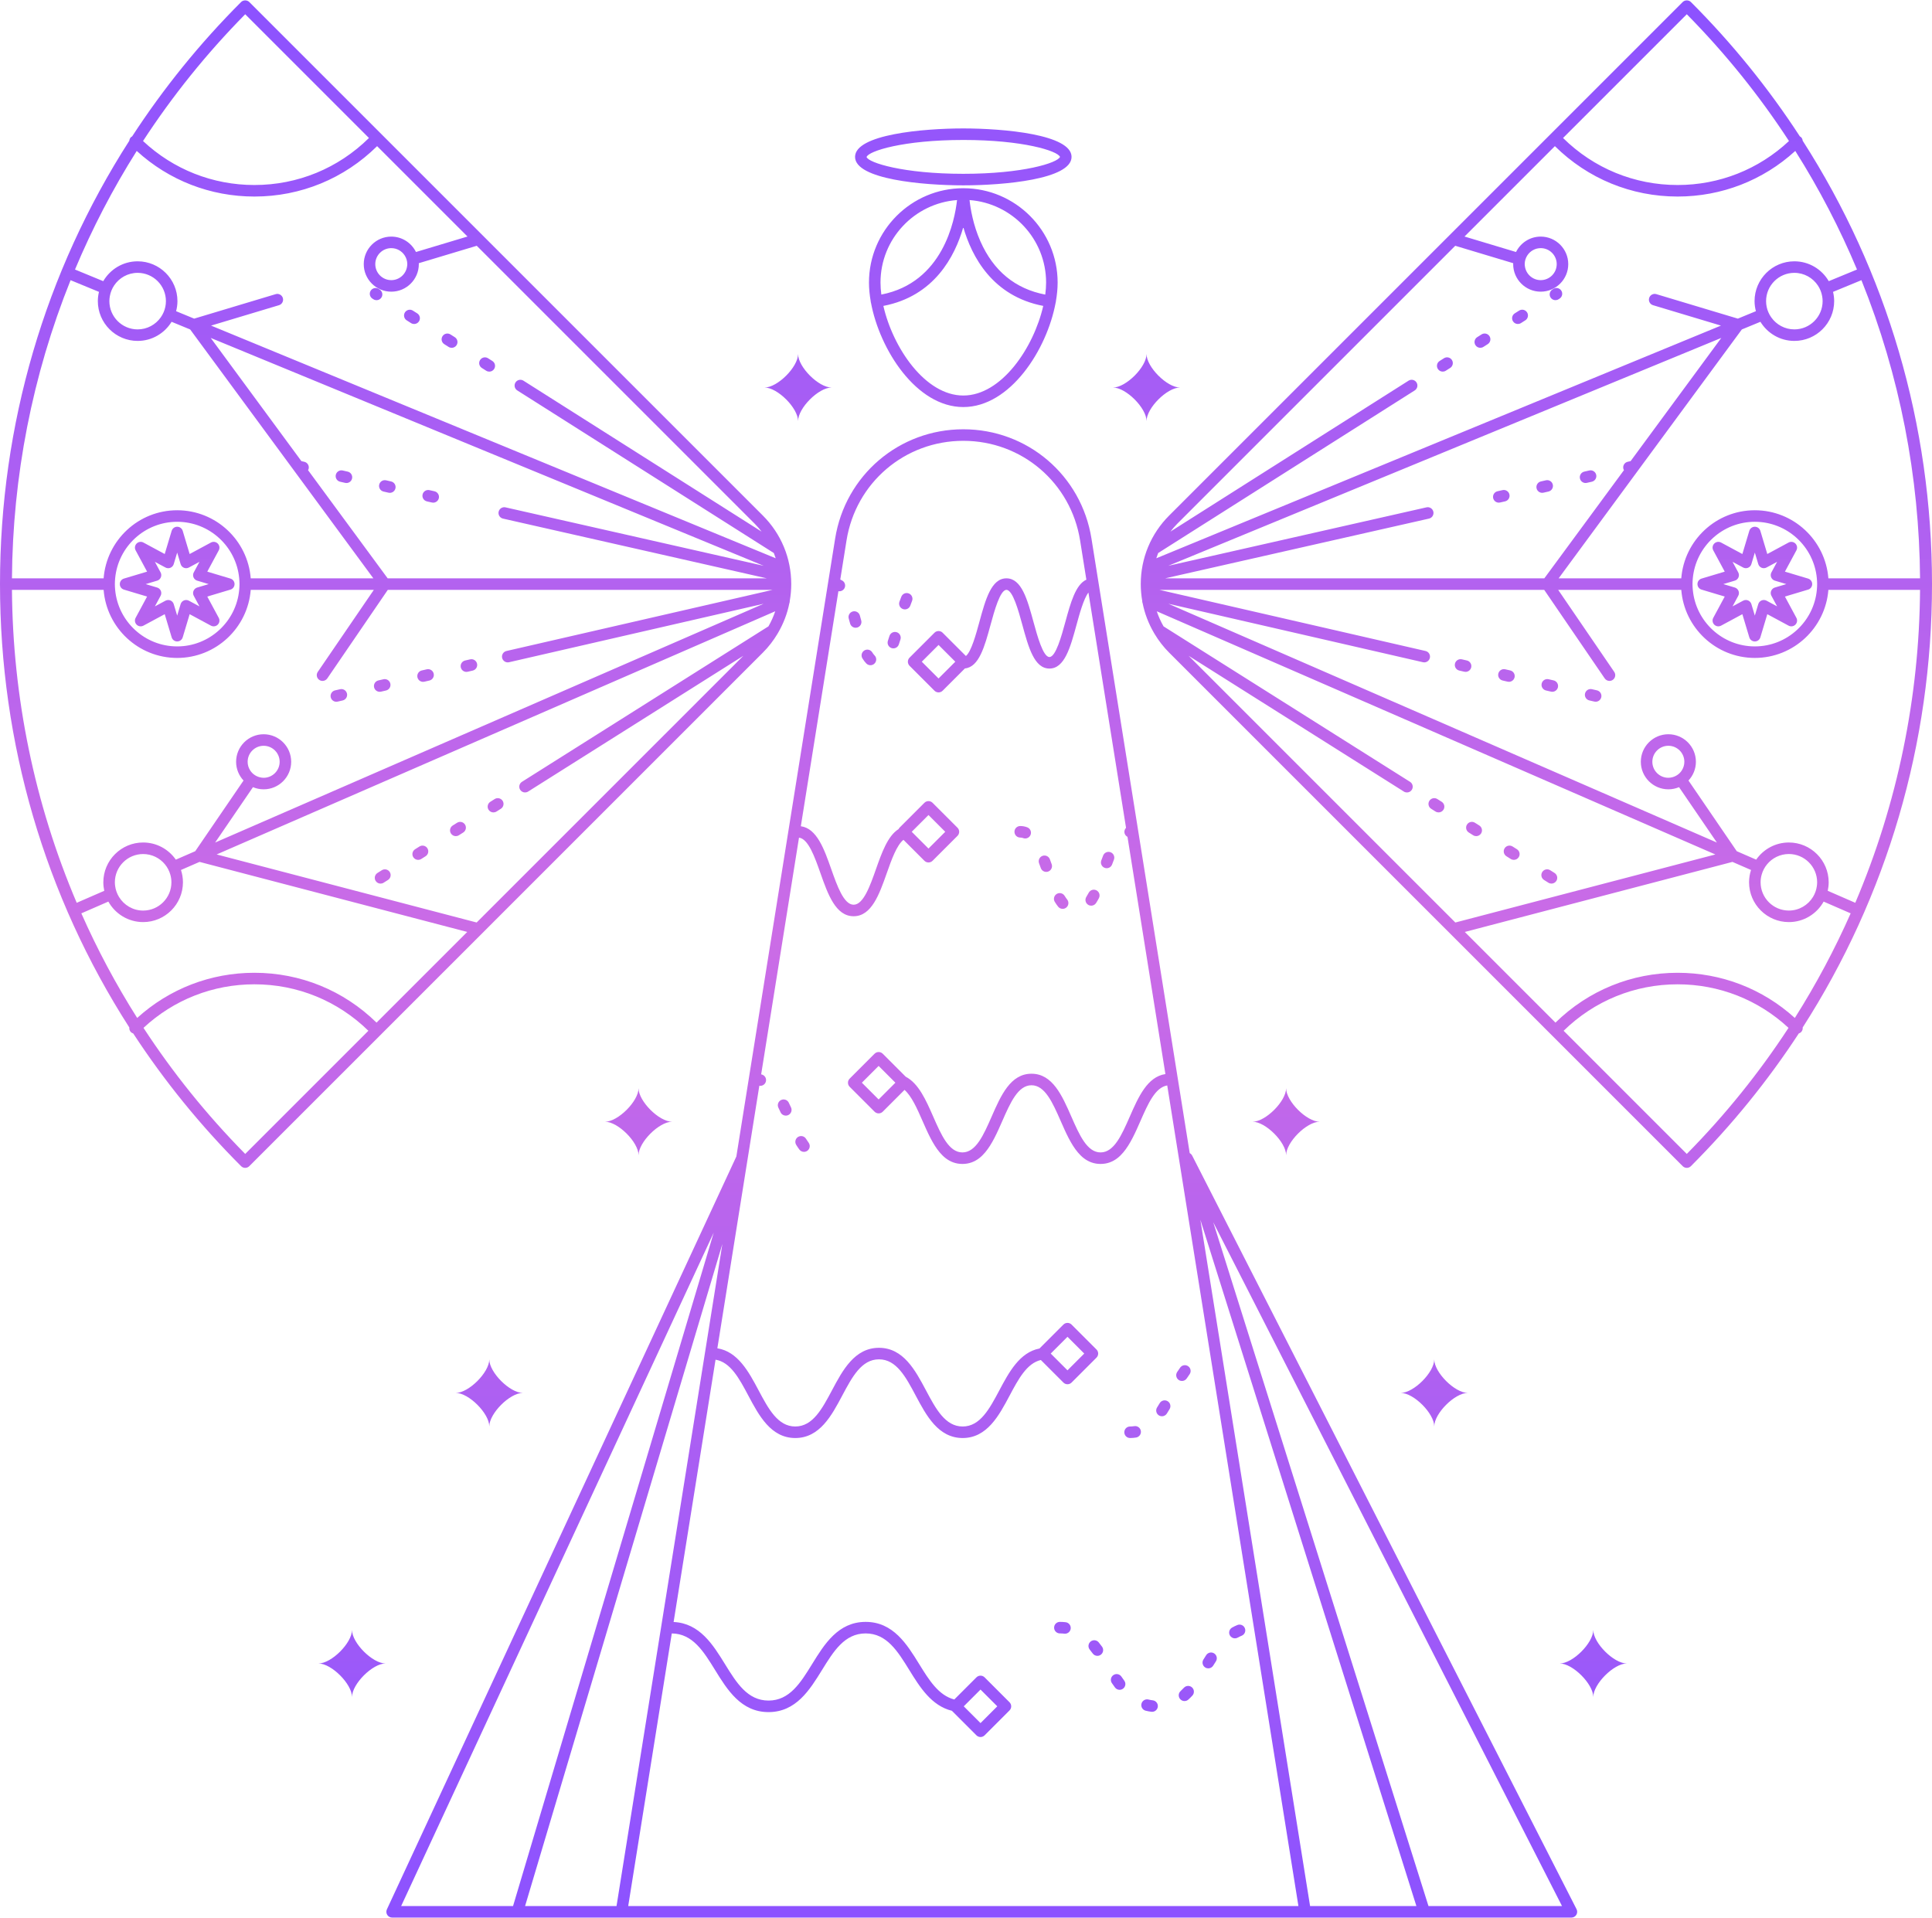 <?xml version="1.0" encoding="UTF-8" standalone="no"?><svg xmlns="http://www.w3.org/2000/svg" xmlns:xlink="http://www.w3.org/1999/xlink" fill="#000000" height="498.9" preserveAspectRatio="xMidYMid meet" version="1" viewBox="0.0 -0.1 502.6 498.9" width="502.6" zoomAndPan="magnify"><defs><linearGradient gradientUnits="userSpaceOnUse" id="a" x1="251.3" x2="251.3" xlink:actuate="onLoad" xlink:show="other" xlink:type="simple" y1="498.771" y2="0"><stop offset="0" stop-color="#8c52ff"/><stop offset="0.511" stop-color="#cb6ce6"/><stop offset="1" stop-color="#8c52ff"/></linearGradient></defs><path d="M310.134,300.525c-.004-.007-.01-.012-.013-.019-.058-.109-.128-.208-.208-.298-.021-.023-.045-.043-.067-.064-.065-.065-.136-.122-.212-.174-.031-.021-.062-.043-.095-.061-.015-.009-.028-.02-.043-.028l-25.555-159.864c-2.634-16.477-16.656-28.436-33.342-28.436s-30.709,11.959-33.342,28.436l-25.696,160.746-90.913,195.877c-.215,.465-.179,1.007,.097,1.438,.275,.432,.752,.693,1.264,.693H408.797c.522,0,1.006-.271,1.279-.717,.272-.445,.294-1,.057-1.465l-100-196.064Zm30.675,195.246l-28.541-178.542,56.198,178.542h-27.657Zm-204.211,0l51.321-172.235-27.532,172.235h-23.788Zm49.072-175.192l-52.202,175.192h-29.11l81.312-175.192Zm11.869-38.219c.084,.014,.167,.03,.25,.03,.675,0,1.289-.459,1.456-1.144,.197-.805-.296-1.617-1.101-1.813-.044-.011-.089-.014-.133-.024l9.845-61.585c2.419,.3,4.091,5.017,5.569,9.207,1.95,5.524,3.966,11.236,8.639,11.236,4.673,0,6.688-5.713,8.637-11.236,1.211-3.434,2.553-7.222,4.328-8.645l5.453,5.453c.281,.281,.663,.439,1.061,.439s.779-.158,1.061-.439l6.482-6.482c.586-.586,.586-1.535,0-2.121l-6.482-6.482c-.281-.281-.663-.439-1.061-.439s-.779,.158-1.061,.439l-6.482,6.482c-.105,.105-.17,.232-.237,.357-2.813,1.75-4.375,6.146-5.89,10.44-1.527,4.329-3.258,9.235-5.808,9.235-2.551,0-4.282-4.906-5.81-9.234-1.846-5.232-3.756-10.625-7.923-11.182l9.776-61.154c.082,.014,.164,.034,.247,.034,.496,0,.982-.246,1.268-.695,.444-.699,.237-1.627-.462-2.071-.185-.117-.375-.213-.569-.296l1.627-10.179c2.4-15.012,15.176-25.908,30.38-25.908s27.98,10.896,30.38,25.908l1.633,10.216c-2.803,1.28-4.104,6.012-5.464,10.991-.994,3.637-2.495,9.132-4.146,9.132-1.65,0-3.151-5.495-4.145-9.131-1.593-5.832-3.098-11.341-7.039-11.341-3.939,0-5.443,5.509-7.036,11.341-.863,3.164-2.111,7.73-3.506,8.865l-6.056-6.055c-.586-.586-1.535-.586-2.121,0l-6.482,6.481c-.281,.281-.439,.663-.439,1.061s.158,.779,.439,1.061l6.482,6.482c.293,.293,.677,.439,1.061,.439s.768-.146,1.061-.439l5.797-5.797c3.657-.346,5.12-5.668,6.66-11.307,.992-3.636,2.492-9.131,4.141-9.131,1.651,0,3.152,5.495,4.146,9.132,1.593,5.831,3.098,11.34,7.039,11.34,3.941,0,5.446-5.509,7.039-11.341,.78-2.855,1.874-6.844,3.106-8.432l9.785,61.21c-.293,.301-.464,.718-.426,1.17,.044,.527,.367,.949,.802,1.181l9.864,61.706c-4.715,.709-7.023,5.954-9.258,11.046-2.108,4.803-4.099,9.339-7.611,9.339-3.512,0-5.503-4.536-7.611-9.339-2.402-5.473-4.886-11.133-10.358-11.133-5.472,0-7.955,5.66-10.357,11.133-2.107,4.803-4.098,9.339-7.61,9.339s-5.502-4.536-7.609-9.339c-1.869-4.259-3.795-8.619-7.133-10.349l-5.989-5.99c-.281-.281-.663-.439-1.061-.439s-.779,.158-1.061,.439l-6.482,6.482c-.586,.586-.586,1.535,0,2.121l6.482,6.482c.281,.281,.663,.439,1.061,.439s.779-.158,1.061-.439l5.672-5.672c1.866,1.665,3.257,4.835,4.703,8.131,1.303,2.97,2.635,5.987,4.451,8.133,.478,.564,.986,1.074,1.539,1.5,1.22,.938,2.645,1.5,4.367,1.5,1.722,0,3.147-.562,4.367-1.5,.554-.426,1.062-.935,1.539-1.5,1.816-2.146,3.147-5.163,4.451-8.133,2.107-4.803,4.098-9.339,7.61-9.339,3.513,0,5.503,4.536,7.611,9.339,1.303,2.97,2.635,5.987,4.451,8.133,.478,.564,.986,1.074,1.539,1.5,1.221,.938,2.646,1.5,4.367,1.5s3.147-.562,4.367-1.5c.554-.426,1.062-.935,1.54-1.5,1.816-2.146,3.148-5.163,4.451-8.133,1.979-4.509,3.855-8.782,6.984-9.288l2.785,17.421,.24,1.5,.24,1.5,30.862,193.064H163.424l11.337-70.924c5.417,.053,8.258,4.649,11.263,9.519,3.166,5.131,6.755,10.947,13.907,10.947,7.153,0,10.742-5.816,13.908-10.947,3.022-4.897,5.876-9.523,11.355-9.523s8.333,4.626,11.355,9.523c2.718,4.405,5.755,9.304,11.084,10.605l6.384,6.385c.281,.281,.663,.439,1.061,.439s.779-.158,1.061-.439l6.482-6.482c.281-.281,.439-.663,.439-1.061s-.158-.779-.439-1.061l-6.482-6.481c-.586-.586-1.535-.586-2.121,0l-5.76,5.76c-4.097-1.06-6.567-5.046-9.156-9.24-3.166-5.132-6.755-10.948-13.908-10.948s-10.742,5.816-13.908,10.947c-3.022,4.897-5.876,9.523-11.355,9.523s-8.333-4.626-11.354-9.522c-3.08-4.992-6.569-10.615-13.34-10.919l10.909-68.241c3.893,.639,6.155,4.874,8.534,9.348,2.75,5.171,5.866,11.031,12.21,11.031,6.344,0,9.46-5.86,12.209-11.031,2.582-4.854,5.02-9.44,9.562-9.44s6.98,4.585,9.562,9.44c2.75,5.171,5.866,11.031,12.21,11.031s9.461-5.86,12.21-11.032c2.295-4.316,4.481-8.41,8.128-9.268l5.871,5.871c.281,.281,.663,.439,1.061,.439s.779-.158,1.061-.439l6.482-6.482c.586-.586,.586-1.535,0-2.121l-6.482-6.482c-.281-.281-.663-.439-1.061-.439s-.779,.158-1.061,.439l-6.224,6.224c-5.164,.989-7.947,6.192-10.424,10.85-2.582,4.854-5.02,9.44-9.562,9.44-4.542,0-6.98-4.585-9.562-9.44-2.75-5.171-5.866-11.031-12.21-11.031s-9.46,5.861-12.21,11.032c-2.582,4.854-5.02,9.439-9.561,9.439s-6.98-4.585-9.562-9.44c-2.522-4.744-5.361-10.054-10.709-10.901l7.667-47.962,.24-1.5,.24-1.5,2.773-17.346Zm40.308-66.731l3.695-3.695,4.361,4.361-4.361,4.361-3.695-3.695-.666-.666,.666-.666Zm10.672-43.581l-4.361,4.361-4.361-4.361,4.361-4.36,4.361,4.36Zm-16.236,110.175l-3.71,3.71-4.361-4.361,4.361-4.361,2.629,2.629,1.732,1.732-.651,.651Zm18.434,161.59l.918-.918,3.443-3.443,4.361,4.36-4.361,4.361-3.443-3.443-.918-.918Zm22.625-91.774l.325-.325,4.036-4.036,4.361,4.361-4.361,4.361-4.036-4.036-.325-.325Zm98.269,143.732l-55.992-177.889,90.73,177.889h-34.738ZM198.9,100.718c3.373,0,8.715-5.341,8.715-8.715,0,3.374,5.341,8.715,8.715,8.715-3.374,0-8.715,5.341-8.715,8.715,0-3.374-5.342-8.715-8.715-8.715Zm-32.785,182.291c0,3.373,5.341,8.715,8.715,8.715-3.374,0-8.715,5.341-8.715,8.715,0-3.374-5.341-8.715-8.715-8.715,3.374,0,8.715-5.341,8.715-8.715Zm-38.829,70.551c0,3.374,5.341,8.715,8.715,8.715-3.374,0-8.715,5.341-8.715,8.715,0-3.374-5.341-8.715-8.715-8.715,3.374,0,8.715-5.341,8.715-8.715Zm245.826,17.43c0-3.374-5.342-8.715-8.715-8.715,3.374,0,8.715-5.341,8.715-8.715,0,3.374,5.341,8.715,8.715,8.715-3.374,0-8.715,5.341-8.715,8.715Zm50.085,61.675c-3.374,0-8.715,5.341-8.715,8.715,0-3.374-5.341-8.715-8.715-8.715,3.374,0,8.715-5.341,8.715-8.715,0,3.374,5.341,8.715,8.715,8.715Zm-322.91,0c-3.374,0-8.715,5.341-8.715,8.715,0-3.374-5.341-8.715-8.715-8.715,3.374,0,8.715-5.341,8.715-8.715,0,3.374,5.342,8.715,8.715,8.715Zm234.291-132.226c0-3.374-5.341-8.715-8.715-8.715,3.374,0,8.715-5.341,8.715-8.715,0,3.373,5.341,8.715,8.715,8.715-3.374,0-8.715,5.341-8.715,8.715Zm-45.029-199.721c3.374,0,8.715-5.341,8.715-8.715,0,3.374,5.341,8.715,8.715,8.715-3.374,0-8.715,5.341-8.715,8.715,0-3.374-5.341-8.715-8.715-8.715Zm-38.949-52.598c10.459,0,28.161-1.56,28.161-7.403,0-5.845-17.701-7.404-28.161-7.404s-28.161,1.56-28.161,7.404c0,5.844,17.701,7.403,28.161,7.403Zm0-11.808c15.511,0,24.556,2.848,25.153,4.404-.598,1.557-9.643,4.403-25.153,4.403-15.623,0-24.687-2.889-25.165-4.369,.477-1.549,9.54-4.438,25.165-4.438Zm-15.199,122.127c-.164,0-.331-.026-.494-.084-.782-.272-1.195-1.128-.922-1.91,.161-.463,.328-.908,.5-1.329,.315-.767,1.192-1.131,1.957-.818,.767,.314,1.133,1.19,.818,1.957-.153,.374-.3,.769-.444,1.179-.216,.619-.796,1.006-1.416,1.006Zm-7.887,11.971c.581,.591,.572,1.541-.02,2.121-.292,.287-.671,.43-1.051,.43-.389,0-.777-.15-1.07-.449-.358-.365-.69-.798-1.014-1.323-.435-.705-.215-1.629,.49-2.064,.705-.433,1.63-.215,2.064,.49,.202,.328,.404,.596,.601,.796Zm6.739-4.165c-.139,.452-.282,.894-.429,1.32-.213,.622-.795,1.013-1.418,1.013-.162,0-.326-.026-.487-.081-.784-.27-1.201-1.123-.931-1.906,.136-.397,.269-.808,.398-1.229,.243-.791,1.082-1.234,1.875-.992,.792,.243,1.236,1.083,.993,1.875Zm-10.209-4.924c.218,.799-.254,1.623-1.054,1.841-.132,.036-.264,.053-.395,.053-.66,0-1.265-.438-1.446-1.106l-.353-1.281c-.223-.798,.243-1.626,1.041-1.849,.795-.223,1.626,.243,1.848,1.04l.359,1.303Zm46.265,63.175c-.29-.776,.104-1.641,.88-1.931,.777-.288,1.64,.104,1.931,.88,.157,.42,.312,.848,.466,1.276,.28,.779-.125,1.639-.905,1.919-.167,.06-.338,.088-.507,.088-.615,0-1.192-.381-1.412-.993-.15-.417-.3-.831-.453-1.239Zm-6.401-8.2c0-.828,.671-1.5,1.5-1.5,.63,0,1.246,.112,1.828,.335,.774,.295,1.162,1.162,.867,1.937-.228,.598-.797,.965-1.402,.965-.178,0-.358-.031-.534-.099-.243-.093-.491-.138-.758-.138-.829,0-1.5-.672-1.5-1.5Zm22.587,7.456c.16-.435,.322-.864,.488-1.284,.305-.771,1.173-1.149,1.946-.845,.771,.305,1.148,1.176,.844,1.946-.157,.398-.312,.807-.464,1.22-.223,.606-.797,.981-1.407,.981-.172,0-.348-.029-.519-.093-.777-.286-1.175-1.148-.888-1.926Zm-12.096,10.776c-.431-.707-.207-1.63,.5-2.062,.708-.432,1.63-.207,2.062,.501,.215,.353,.435,.671,.653,.945,.516,.648,.408,1.593-.241,2.108-.276,.219-.605,.325-.932,.325-.442,0-.879-.194-1.175-.566-.295-.372-.587-.793-.866-1.252Zm8.218-1.322c.209-.323,.409-.672,.602-1.041,.385-.734,1.291-1.017,2.024-.633,.734,.385,1.018,1.291,.633,2.025-.236,.451-.482,.878-.738,1.275-.287,.444-.77,.687-1.262,.687-.278,0-.56-.077-.812-.239-.696-.449-.896-1.378-.448-2.074Zm-80.116,54.883c-.365-.744-.058-1.643,.687-2.007,.744-.365,1.643-.058,2.007,.687,.2,.407,.396,.823,.589,1.244,.346,.753,.016,1.644-.737,1.989-.203,.093-.416,.137-.625,.137-.568,0-1.111-.324-1.364-.874-.183-.397-.369-.79-.557-1.176Zm4.626,9.655c-.436-.704-.219-1.629,.485-2.065,.705-.437,1.629-.219,2.065,.485,.218,.354,.444,.69,.679,1.008,.492,.667,.351,1.605-.315,2.098-.268,.198-.58,.294-.89,.294-.459,0-.913-.211-1.208-.608-.282-.382-.553-.787-.816-1.211Zm93.888,68.297c.229-.355,.452-.72,.671-1.091,.421-.712,1.343-.948,2.054-.529,.713,.422,.95,1.342,.529,2.055-.239,.404-.482,.802-.731,1.188-.287,.445-.77,.688-1.263,.688-.278,0-.559-.077-.81-.238-.697-.448-.898-1.377-.45-2.073Zm5.208-9.188c.26-.403,.526-.795,.8-1.172,.486-.67,1.424-.82,2.095-.333,.67,.486,.82,1.424,.334,2.095-.242,.334-.478,.681-.708,1.037-.287,.444-.769,.687-1.262,.687-.278,0-.56-.077-.812-.239-.696-.449-.896-1.378-.447-2.074Zm-13.741,15.658c0-.828,.671-1.5,1.5-1.5,.371,0,.733-.029,1.076-.086,.814-.136,1.59,.416,1.726,1.233,.136,.817-.416,1.59-1.233,1.726-.505,.084-1.033,.127-1.568,.127-.829,0-1.5-.672-1.5-1.5Zm20.575,59.131c.242-.387,.484-.772,.73-1.152,.452-.694,1.38-.892,2.075-.442,.695,.451,.894,1.38,.443,2.075-.236,.364-.47,.734-.702,1.107-.284,.456-.774,.706-1.274,.706-.271,0-.545-.073-.792-.228-.703-.438-.917-1.363-.479-2.066Zm6.897-6.271c-.409-.721-.156-1.636,.564-2.045,.445-.253,.909-.477,1.379-.665,.771-.312,1.643,.064,1.951,.832,.309,.769-.063,1.643-.832,1.951-.346,.14-.688,.305-1.018,.491-.234,.133-.488,.195-.739,.195-.522,0-1.03-.272-1.306-.76Zm-9.847,13.529c.608,.562,.645,1.512,.082,2.12-.335,.361-.68,.706-1.038,1.031-.288,.262-.649,.391-1.009,.391-.408,0-.814-.165-1.11-.49-.558-.612-.513-1.562,.1-2.119,.295-.269,.58-.553,.856-.852,.562-.607,1.512-.644,2.12-.081Zm-31.57-15.298c-.093,.761-.74,1.319-1.487,1.319-.061,0-.121-.004-.183-.011-.373-.046-.758-.068-1.146-.068-.829,0-1.5-.672-1.5-1.5s.671-1.5,1.5-1.5c.508,0,1.016,.03,1.507,.09,.823,.1,1.408,.848,1.309,1.67Zm10.711,14.165c-.467-.685-.29-1.617,.395-2.084,.685-.468,1.618-.289,2.084,.395,.243,.355,.489,.706,.741,1.048,.492,.667,.349,1.605-.317,2.097-.268,.198-.58,.293-.889,.293-.46,0-.915-.211-1.208-.61-.273-.371-.541-.751-.804-1.138Zm7.701,5.362c.204-.803,1.019-1.289,1.823-1.085,.359,.092,.733,.161,1.114,.206,.823,.098,1.411,.844,1.313,1.666-.091,.763-.738,1.323-1.488,1.323-.059,0-.119-.003-.179-.011-.509-.061-1.014-.153-1.499-.276-.803-.204-1.289-1.021-1.084-1.823Zm-11.126-15.956c.296,.362,.584,.736,.866,1.121,.49,.669,.345,1.607-.324,2.097-.267,.196-.578,.29-.885,.29-.461,0-.917-.213-1.211-.613-.25-.342-.506-.675-.769-.996-.524-.642-.429-1.587,.212-2.11,.642-.527,1.586-.43,2.111,.212ZM250.632,48.866c-.004-0-.007,.001-.011,.001-.008,0-.015-.001-.023-.001-13.531,0-24.539,11.008-24.539,24.539,0,1.549,.158,3.2,.457,4.906,.001,.055-.002,.11,.006,.166,.008,.06,.04,.108,.054,.165,2.271,12.263,11.832,27.157,24.022,27.157s21.751-14.894,24.022-27.157c.015-.057,.046-.105,.054-.165,.008-.056,.004-.111,.006-.166,.299-1.705,.457-3.357,.457-4.906,0-13.517-10.985-24.515-24.496-24.538-.003-0-.006-.001-.009-.001Zm-1.662,3.082c-.572,5.223-3.645,21.477-19.696,24.585-.139-1.078-.216-2.127-.216-3.129,0-11.328,8.795-20.619,19.911-21.457Zm1.628,50.849c-9.947,0-18.322-12.447-20.794-23.312,13.198-2.521,18.599-12.835,20.794-20.474,2.195,7.639,7.596,17.954,20.794,20.474-2.473,10.865-10.847,23.312-20.794,23.312Zm21.539-29.393c0,1.004-.077,2.057-.217,3.139-7.79-1.491-13.465-6.149-16.876-13.868-1.906-4.312-2.583-8.511-2.821-10.727,11.118,.836,19.914,10.128,19.914,21.457Zm230.464,78.451c0-41.517-11.744-81.224-33.643-115.347-.034-.33-.156-.654-.41-.907-.094-.094-.209-.148-.319-.212-8.116-12.474-17.584-24.198-28.355-34.969-.562-.562-1.559-.562-2.121,0l-133.605,133.604c-4.763,4.763-7.386,11.095-7.386,17.83,0,1.484,.135,2.946,.384,4.377-.01,.223,.03,.443,.115,.645,.541,2.69,1.53,5.252,2.904,7.615,.046,.106,.105,.206,.175,.3,1.055,1.758,2.32,3.406,3.808,4.893l133.605,133.605c.281,.281,.663,.439,1.061,.439s.779-.158,1.061-.439c10.646-10.646,20.019-22.223,28.072-34.535,.219-.071,.428-.176,.602-.35,.331-.331,.454-.774,.411-1.205,21.898-34.122,33.641-73.829,33.641-115.345Zm-95.832,116.209c7.974-7.795,18.48-12.088,29.65-12.088,10.802,0,20.983,4.016,28.854,11.33-7.567,11.583-16.387,22.581-26.463,32.799l-32.041-32.041Zm29.65-15.088c-11.971,0-23.23,4.606-31.771,12.967l-23.59-23.59,69.634-18.224,4.83,2.103c-.329,1.009-.512,2.083-.512,3.201,0,5.71,4.646,10.355,10.355,10.355,3.887,0,7.277-2.156,9.048-5.332l7.029,3.06c-4.133,9.339-8.975,18.436-14.527,27.212-8.37-7.595-19.113-11.752-30.495-11.752Zm-127.196-82.458l55.991,35.316c.249,.157,.525,.231,.799,.231,.498,0,.985-.247,1.27-.7,.442-.7,.232-1.627-.468-2.068l-64.128-40.448c-.714-1.248-1.301-2.558-1.757-3.919l145.312,63.263-67.643,17.703-69.377-69.377Zm59.275-71.118c-.443-.701-1.369-.909-2.07-.464l-61.957,39.269c.559-.714,1.147-1.408,1.798-2.059l72.305-72.305,15.082,4.531c-.003,.082-.012,.161-.012,.244,0,3.95,3.214,7.164,7.164,7.164s7.164-3.214,7.164-7.164-3.214-7.164-7.164-7.164c-2.816,0-5.251,1.638-6.421,4.008l-13.404-4.027,23.513-23.513c8.558,8.454,19.881,13.111,31.923,13.111,11.436,0,22.225-4.2,30.612-11.864,6.257,9.913,11.61,20.235,16.058,30.851l-7.349,3.029c-1.795-3.083-5.129-5.166-8.947-5.166-5.71,0-10.355,4.645-10.355,10.354,0,.907,.129,1.783,.349,2.622l-4.695,1.935-21.205-6.369c-.793-.237-1.63,.211-1.868,1.005s.211,1.63,1.005,1.868l17.672,5.308-146.893,60.534c.146-.462,.312-.915,.488-1.366l66.743-42.303c.7-.443,.907-1.37,.464-2.069Zm28.146-30.784c0-.839,.254-1.619,.683-2.273,.745-1.136,2.024-1.891,3.481-1.891,2.296,0,4.164,1.868,4.164,4.164s-1.868,4.164-4.164,4.164c-2.065,0-3.771-1.515-4.096-3.49-.036-.221-.068-.443-.068-.674ZM438.81,3.607c10.129,10.271,18.99,21.33,26.584,32.98-7.888,7.386-18.116,11.445-28.974,11.445-11.24,0-21.81-4.345-29.802-12.233L438.81,3.607Zm60.68,146.749h-23.846c-.77-9.892-9.048-17.71-19.135-17.71s-18.364,7.818-19.134,17.71h-31.9l47.654-64.746,4.834-1.992c1.821,2.977,5.093,4.974,8.83,4.974,5.71,0,10.355-4.646,10.355-10.355,0-.829-.108-1.631-.293-2.404l7.385-3.043c9.988,24.828,15.065,51.182,15.25,77.566Zm-16.847,84.413l-7.167-3.12c.156-.714,.244-1.454,.244-2.215,0-5.71-4.645-10.354-10.355-10.354-3.522,0-6.634,1.77-8.506,4.464l-5.05-2.198-12.562-18.385c1.194-1.28,1.932-2.992,1.932-4.877,0-3.95-3.214-7.164-7.164-7.164s-7.164,3.214-7.164,7.164,3.214,7.164,7.164,7.164c.985,0,1.923-.2,2.778-.561l9.845,14.407-142.697-62.124,66.235,15.214c.113,.026,.226,.038,.337,.038,.683,0,1.301-.47,1.46-1.164,.186-.808-.319-1.612-1.126-1.798l-69.237-15.903h100.108l15.741,23.036c.291,.425,.761,.653,1.24,.653,.291,0,.586-.085,.845-.262,.684-.467,.86-1.4,.392-2.085l-14.584-21.343h32.025c.77,9.892,9.048,17.711,19.134,17.711s18.364-7.819,19.135-17.711h23.846c-.195,27.751-5.807,55.469-16.847,81.413Zm-9.997-4.352c-.138,1.027-.488,1.985-1.006,2.833-1.293,2.118-3.618,3.539-6.276,3.539-4.056,0-7.355-3.3-7.355-7.355,0-.692,.103-1.36,.282-1.995,.279-.988,.754-1.894,1.389-2.667,1.35-1.643,3.396-2.693,5.684-2.693,4.056,0,7.355,3.299,7.355,7.354,0,.334-.03,.661-.073,.983Zm-35.164-30.038c-.565,.85-1.436,1.471-2.453,1.728-.327,.083-.663,.14-1.016,.14-2.296,0-4.164-1.868-4.164-4.164s1.868-4.164,4.164-4.164,4.164,1.868,4.164,4.164c0,.849-.258,1.637-.696,2.296Zm-13.29-80.514l-.758,.172c-.808,.183-1.315,.986-1.132,1.794,.032,.141,.094,.265,.16,.385l-20.712,28.14h-98.625l68.623-15.539c.808-.183,1.315-.986,1.132-1.794-.183-.809-.99-1.316-1.794-1.132l-67.175,15.211,143.872-59.289-23.59,32.052Zm16.107,31.991c0-.506,.03-1.005,.076-1.5,.76-8.237,7.702-14.71,16.134-14.71,8.432,0,15.374,6.473,16.135,14.71,.046,.495,.076,.994,.076,1.5s-.03,1.005-.076,1.5c-.76,8.237-7.702,14.711-16.135,14.711-8.432,0-15.374-6.474-16.134-14.711-.046-.495-.076-.994-.076-1.5Zm19.138-73.619c0-4.056,3.3-7.354,7.355-7.354,2.567,0,4.827,1.323,6.143,3.321,.546,.829,.925,1.775,1.099,2.792,.069,.405,.113,.818,.113,1.242,0,4.056-3.299,7.355-7.355,7.355-2.485,0-4.682-1.242-6.014-3.134-.573-.813-.988-1.744-1.193-2.752-.097-.475-.148-.966-.148-1.469Zm-13.481,84.172c.469,.47,1.189,.574,1.772,.26l5.538-2.984,1.806,6.027c.19,.635,.774,1.069,1.437,1.069s1.247-.435,1.437-1.069l1.806-6.027,5.539,2.984c.583,.314,1.304,.208,1.772-.26,.469-.469,.574-1.188,.26-1.772l-2.984-5.538,5.814-1.742,.212-.063c.635-.189,1.069-.774,1.069-1.437,0-.663-.435-1.247-1.069-1.437l-.212-.063-5.814-1.742,2.984-5.538c.314-.584,.209-1.304-.26-1.772s-1.188-.575-1.772-.26l-5.538,2.985-1.806-6.027c-.19-.635-.774-1.069-1.437-1.069s-1.247,.435-1.437,1.069l-1.806,6.027-5.538-2.985c-.584-.315-1.304-.209-1.772,.26s-.574,1.188-.26,1.772l2.984,5.538-5.814,1.742-.212,.063c-.635,.189-1.069,.773-1.069,1.437,0,.662,.435,1.247,1.069,1.437l.212,.063,5.814,1.742-2.984,5.538c-.314,.584-.209,1.304,.26,1.772Zm6.239-7.507c.214-.397,.238-.869,.065-1.286-.038-.093-.088-.178-.143-.26-.192-.286-.476-.502-.812-.603l-2.994-.897,2.994-.897c.336-.1,.62-.317,.812-.603,.055-.082,.105-.167,.143-.26,.173-.417,.148-.889-.065-1.286l-1.482-2.75,2.75,1.482c.397,.214,.87,.238,1.286,.065,.417-.173,.734-.523,.863-.955l.897-2.994,.897,2.994c.129,.432,.446,.782,.863,.955,.417,.172,.888,.147,1.286-.065l2.751-1.482-1.482,2.75c-.214,.397-.238,.869-.065,1.286,.038,.093,.088,.178,.143,.26,.192,.286,.476,.502,.812,.603l2.994,.897-2.994,.897c-.336,.1-.62,.317-.812,.603-.055,.082-.105,.167-.143,.26-.173,.417-.148,.889,.065,1.286l1.483,2.751-2.752-1.482c-.396-.213-.868-.238-1.286-.065-.416,.173-.733,.523-.863,.955l-.897,2.994-.897-2.994c-.129-.432-.446-.782-.863-.955-.185-.076-.379-.114-.574-.114-.246,0-.49,.061-.711,.18l-2.751,1.482,1.482-2.751Zm-76.685,55.652c-.285,.452-.772,.7-1.271,.7-.273,0-.55-.074-.798-.231l-1.131-.713c-.701-.441-.911-1.368-.469-2.068s1.369-.912,2.069-.469l1.131,.713c.701,.441,.911,1.367,.469,2.068Zm29.365,18.521c-.285,.452-.772,.7-1.271,.7-.273,0-.55-.074-.798-.231l-1.131-.713c-.701-.441-.911-1.367-.469-2.068s1.369-.913,2.069-.469l1.131,.713c.701,.441,.911,1.368,.469,2.068Zm-9.788-6.174c-.285,.452-.772,.7-1.271,.7-.273,0-.55-.074-.798-.231l-1.131-.713c-.701-.441-.911-1.367-.469-2.068,.442-.7,1.368-.912,2.069-.469l1.131,.713c.701,.441,.911,1.367,.469,2.068Zm-9.789-6.174c-.285,.452-.772,.7-1.271,.7-.273,0-.55-.074-.798-.231l-1.131-.713c-.701-.441-.911-1.367-.469-2.068,.442-.7,1.369-.913,2.069-.469l1.131,.713c.701,.441,.911,1.367,.469,2.068Zm18.075-139.43c-.444-.699-.238-1.626,.461-2.07l.263-.167c.699-.446,1.626-.237,2.071,.461,.444,.699,.238,1.626-.461,2.07l-.263,.167c-.25,.159-.528,.234-.803,.234-.496,0-.981-.246-1.268-.695Zm-29.324,18.585c-.444-.7-.236-1.627,.463-2.07l1.129-.716c.699-.445,1.626-.236,2.07,.463,.444,.7,.236,1.627-.463,2.07l-1.129,.716c-.249,.158-.527,.233-.802,.233-.497,0-.982-.246-1.268-.696Zm9.774-6.196c-.443-.699-.236-1.626,.464-2.069l1.129-.716c.7-.445,1.626-.237,2.07,.464,.443,.699,.236,1.626-.464,2.069l-1.129,.716c-.25,.158-.527,.233-.802,.233-.497,0-.983-.246-1.269-.697Zm9.775-6.194c-.444-.7-.236-1.627,.463-2.07l1.129-.716c.699-.445,1.626-.236,2.07,.463,.444,.7,.236,1.627-.463,2.07l-1.129,.716c-.249,.158-.527,.233-.802,.233-.497,0-.982-.246-1.268-.696Zm10.359,42.491c.183,.808-.323,1.611-1.131,1.795l-1.304,.296c-.112,.025-.224,.037-.334,.037-.685,0-1.303-.472-1.461-1.168-.183-.808,.323-1.611,1.131-1.795l1.304-.296c.806-.185,1.611,.322,1.795,1.131Zm-11.287,2.558c.183,.809-.324,1.611-1.132,1.794l-1.304,.295c-.112,.025-.223,.037-.333,.037-.686,0-1.304-.473-1.461-1.169-.183-.809,.324-1.611,1.132-1.794l1.304-.295c.805-.183,1.611,.324,1.794,1.132Zm22.574-5.113c.183,.808-.323,1.611-1.131,1.795l-1.304,.296c-.112,.025-.224,.037-.334,.037-.685,0-1.303-.472-1.461-1.168-.183-.808,.323-1.611,1.131-1.795l1.304-.296c.807-.187,1.611,.322,1.795,1.131Zm-9.959,55.28c-.16,.694-.777,1.164-1.46,1.164-.111,0-.225-.012-.338-.038l-1.303-.3c-.807-.186-1.311-.991-1.125-1.798,.186-.808,.989-1.313,1.798-1.126l1.303,.3c.807,.186,1.311,.991,1.125,1.798Zm-11.279-2.592c-.159,.695-.777,1.165-1.46,1.165-.111,0-.224-.012-.337-.038l-1.303-.299c-.807-.185-1.312-.989-1.126-1.797,.185-.809,.988-1.313,1.797-1.127l1.303,.299c.807,.185,1.312,.989,1.126,1.797Zm-11.279-2.591c-.159,.695-.777,1.165-1.46,1.165-.111,0-.224-.012-.337-.038l-1.303-.299c-.808-.186-1.312-.99-1.126-1.797,.185-.809,.992-1.313,1.797-1.127l1.303,.299c.807,.186,1.312,.99,1.126,1.797Zm33.837,7.771c-.159,.695-.777,1.165-1.46,1.165-.111,0-.224-.012-.337-.038l-1.303-.299c-.807-.186-1.312-.99-1.126-1.797,.185-.809,.992-1.313,1.797-1.127l1.303,.299c.808,.186,1.312,.99,1.126,1.797Zm-214.304-16.504c.07-.094,.13-.193,.175-.3,1.374-2.364,2.364-4.926,2.905-7.617,.084-.201,.124-.42,.114-.642,.249-1.432,.384-2.895,.384-4.379,0-6.735-2.623-13.067-7.386-17.83L64.848,.422c-.562-.562-1.559-.562-2.121,0-10.771,10.771-20.239,22.495-28.355,34.969-.11,.064-.225,.118-.319,.212-.253,.253-.375,.577-.41,.907C11.744,70.632,0,110.34,0,151.856s11.743,81.223,33.641,115.345c-.042,.431,.081,.875,.411,1.205,.174,.174,.383,.28,.602,.35,8.053,12.312,17.427,23.889,28.072,34.535,.281,.281,.663,.439,1.061,.439s.779-.158,1.061-.439L198.453,169.687c1.488-1.487,2.752-3.135,3.808-4.893Zm-78.259,75.103l-67.643-17.703,145.312-63.263c-.456,1.361-1.043,2.671-1.757,3.919l-64.128,40.448c-.701,.441-.91,1.368-.468,2.068,.285,.453,.772,.7,1.27,.7,.273,0,.55-.074,.799-.231l55.991-35.316-69.377,69.377Zm-26.048,26.048c-8.541-8.361-19.8-12.967-31.771-12.967-11.382,0-22.125,4.157-30.495,11.752-5.552-8.776-10.395-17.873-14.527-27.212l7.029-3.06c1.77,3.177,5.16,5.332,9.048,5.332,5.71,0,10.355-4.646,10.355-10.355,0-1.118-.183-2.192-.512-3.201l4.83-2.103,69.634,18.224-23.59,23.59Zm-34.162,34.162c-10.076-10.218-18.896-21.216-26.463-32.799,7.871-7.314,18.052-11.33,28.854-11.33,11.17,0,21.676,4.294,29.65,12.088l-32.041,32.041ZM3.111,153.356H26.957c.77,9.892,9.048,17.711,19.135,17.711s18.364-7.819,19.134-17.711h32.025l-14.584,21.343c-.468,.685-.292,1.618,.392,2.085,.259,.177,.553,.262,.845,.262,.479,0,.949-.229,1.24-.653l15.741-23.036h100.108l-69.237,15.903c-.807,.186-1.312,.99-1.126,1.798,.16,.694,.777,1.164,1.46,1.164,.111,0,.224-.012,.337-.038l66.234-15.214L55.964,219.094l9.844-14.407c.855,.361,1.793,.561,2.778,.561,3.95,0,7.164-3.214,7.164-7.164s-3.214-7.164-7.164-7.164-7.164,3.214-7.164,7.164c0,1.885,.737,3.597,1.932,4.877l-12.562,18.385-5.05,2.198c-1.872-2.694-4.984-4.464-8.506-4.464-5.71,0-10.355,4.645-10.355,10.354,0,.761,.088,1.5,.244,2.215l-7.167,3.12C8.918,208.826,3.306,181.108,3.111,153.356Zm15.25-80.566l7.385,3.043c-.185,.773-.293,1.575-.293,2.404,0,5.71,4.645,10.355,10.355,10.355,3.738,0,7.009-1.997,8.83-4.974l4.834,1.992,47.653,64.745h-31.9c-.77-9.892-9.048-17.71-19.134-17.71s-18.364,7.818-19.135,17.71H3.111c.186-26.384,5.263-52.738,15.25-77.566Zm17.208-33.622c8.388,7.664,19.176,11.864,30.612,11.864,12.041,0,23.364-4.657,31.923-13.111l23.513,23.513-13.404,4.026c-1.17-2.37-3.605-4.007-6.421-4.007-3.95,0-7.164,3.214-7.164,7.164s3.214,7.164,7.164,7.164,7.164-3.214,7.164-7.164c0-.082-.01-.162-.012-.244l15.082-4.531,72.305,72.305c.651,.651,1.24,1.346,1.798,2.059l-61.957-39.269c-.702-.444-1.627-.237-2.07,.464-.443,.699-.236,1.626,.464,2.069l66.743,42.303c.176,.45,.343,.904,.488,1.366L54.905,84.606l17.672-5.308c.793-.238,1.243-1.074,1.005-1.868-.238-.793-1.073-1.242-1.868-1.005l-21.205,6.369-4.696-1.935c.22-.839,.349-1.715,.349-2.622,0-5.71-4.645-10.354-10.355-10.354-3.818,0-7.152,2.082-8.947,5.166l-7.349-3.029c4.448-10.616,9.801-20.938,16.058-30.851Zm60.414-3.369c-7.992,7.888-18.562,12.233-29.802,12.233-10.858,0-21.086-4.059-28.974-11.445,7.594-11.65,16.454-22.709,26.584-32.98l32.192,32.192Zm9.973,32.818c0,.231-.032,.453-.068,.674-.325,1.974-2.031,3.49-4.096,3.49-2.296,0-4.164-1.868-4.164-4.164s1.868-4.164,4.164-4.164c1.457,0,2.736,.755,3.481,1.891,.429,.655,.683,1.434,.683,2.273Zm-5.107,81.739l-20.712-28.141c.066-.12,.128-.244,.16-.384,.183-.808-.324-1.611-1.132-1.794l-.758-.171-23.59-32.052,143.871,59.289-67.175-15.211c-.807-.184-1.611,.324-1.794,1.132-.183,.808,.324,1.611,1.132,1.794l68.622,15.539H100.85ZM43.015,79.706c-.205,1.008-.621,1.939-1.193,2.753-1.332,1.892-3.529,3.134-6.014,3.134-4.056,0-7.355-3.3-7.355-7.355,0-.424,.044-.837,.113-1.242,.174-1.016,.552-1.963,1.099-2.792,1.316-1.998,3.577-3.321,6.143-3.321,4.056,0,7.355,3.299,7.355,7.354,0,.503-.051,.994-.148,1.468Zm19.287,72.151c0,.506-.03,1.005-.076,1.5-.76,8.237-7.702,14.711-16.134,14.711-8.432,0-15.374-6.474-16.135-14.711-.046-.495-.076-.994-.076-1.5s.03-1.005,.076-1.5c.76-8.237,7.702-14.71,16.135-14.71,8.432,0,15.374,6.473,16.134,14.71,.046,.495,.076,.994,.076,1.5Zm2.121,46.228c0-2.296,1.868-4.164,4.164-4.164s4.164,1.868,4.164,4.164-1.868,4.164-4.164,4.164c-.352,0-.689-.057-1.016-.14-1.016-.257-1.888-.878-2.453-1.728-.438-.659-.696-1.447-.696-2.296Zm-19.831,31.351c0,4.056-3.3,7.355-7.355,7.355-2.657,0-4.983-1.421-6.276-3.539-.518-.848-.868-1.806-1.006-2.833-.043-.322-.073-.649-.073-.983,0-4.056,3.299-7.354,7.355-7.354,2.288,0,4.334,1.05,5.684,2.693,.635,.773,1.11,1.679,1.389,2.667,.18,.635,.282,1.303,.282,1.995Zm12.053-88.131c-.469-.469-1.188-.575-1.772-.26l-5.538,2.985-1.805-6.027c-.19-.635-.774-1.069-1.437-1.069s-1.247,.435-1.437,1.069l-1.806,6.027-5.538-2.985c-.584-.315-1.304-.209-1.772,.26s-.574,1.188-.26,1.772l2.984,5.538-5.814,1.742-.212,.063c-.635,.189-1.069,.773-1.069,1.437,0,.662,.435,1.247,1.069,1.437l.212,.063,5.814,1.742-2.984,5.538c-.314,.584-.209,1.304,.26,1.772,.469,.47,1.189,.574,1.772,.26l5.539-2.984,1.806,6.027c.19,.635,.774,1.069,1.437,1.069s1.247-.435,1.437-1.069l1.805-6.027,5.539,2.984c.584,.314,1.304,.208,1.772-.26,.469-.469,.574-1.188,.26-1.772l-2.984-5.538,5.814-1.742,.212-.063c.635-.189,1.069-.774,1.069-1.437,0-.663-.435-1.247-1.069-1.437l-.212-.063-5.814-1.742,2.984-5.538c.314-.584,.209-1.304-.26-1.772Zm-6.239,7.507c-.214,.397-.238,.869-.065,1.286,.038,.093,.088,.178,.143,.26,.192,.286,.476,.502,.812,.603l2.994,.897-2.994,.897c-.336,.1-.62,.317-.812,.603-.055,.082-.105,.167-.143,.26-.173,.417-.148,.889,.065,1.286l1.483,2.751-2.752-1.482c-.397-.213-.869-.238-1.286-.065-.416,.173-.733,.523-.863,.955l-.896,2.994-.897-2.994c-.129-.432-.446-.782-.863-.955-.185-.076-.379-.114-.574-.114-.246,0-.49,.061-.711,.18l-2.752,1.482,1.483-2.751c.214-.397,.238-.869,.065-1.286-.038-.093-.088-.178-.143-.26-.192-.286-.476-.502-.812-.603l-2.994-.897,2.994-.897c.336-.1,.62-.317,.812-.603,.055-.082,.105-.167,.143-.26,.173-.417,.148-.889-.065-1.286l-1.482-2.75,2.751,1.482c.397,.214,.869,.238,1.286,.065,.416-.173,.733-.523,.863-.955l.897-2.994,.896,2.994c.129,.432,.446,.782,.863,.955,.417,.172,.888,.147,1.286-.065l2.751-1.482-1.482,2.75Zm60.777,71.779c.441,.701,.231,1.627-.469,2.068l-1.131,.713c-.248,.157-.525,.231-.798,.231-.498,0-.985-.248-1.271-.7-.441-.701-.231-1.627,.469-2.068l1.131-.713c.7-.443,1.627-.231,2.069,.469Zm9.789-6.174c.441,.701,.231,1.627-.469,2.068l-1.131,.713c-.248,.157-.525,.231-.798,.231-.498,0-.985-.248-1.271-.7-.441-.701-.231-1.627,.469-2.068l1.131-.713c.7-.444,1.627-.231,2.069,.469Zm-19.577,12.348c.441,.701,.231,1.627-.469,2.068l-1.131,.713c-.248,.157-.525,.231-.798,.231-.498,0-.985-.248-1.271-.7-.441-.7-.231-1.627,.469-2.068l1.131-.713c.7-.444,1.627-.232,2.069,.469Zm29.365-18.521c.441,.7,.231,1.627-.469,2.068l-1.131,.713c-.248,.157-.525,.231-.798,.231-.498,0-.985-.248-1.271-.7-.441-.701-.231-1.627,.469-2.068l1.131-.713c.7-.443,1.627-.231,2.069,.469Zm-25.419-127.072c.443-.7,1.37-.907,2.07-.463l1.129,.716c.7,.443,.907,1.37,.463,2.07-.286,.45-.771,.696-1.268,.696-.275,0-.553-.075-.802-.233l-1.129-.716c-.7-.443-.907-1.37-.463-2.07Zm19.549,12.391c.443-.7,1.371-.907,2.07-.463l1.129,.716c.7,.443,.907,1.37,.463,2.07-.286,.45-.771,.696-1.268,.696-.275,0-.553-.075-.802-.233l-1.129-.716c-.7-.443-.907-1.37-.463-2.07Zm-9.775-6.194c.443-.701,1.369-.909,2.07-.464l1.129,.716c.7,.443,.907,1.37,.464,2.069-.286,.451-.772,.697-1.269,.697-.274,0-.552-.075-.802-.233l-1.129-.716c-.7-.443-.907-1.37-.464-2.069Zm-18.682-11.844c.445-.698,1.372-.907,2.071-.461l.263,.167c.699,.444,.906,1.371,.461,2.07-.286,.449-.771,.695-1.268,.695-.275,0-.554-.075-.803-.234l-.263-.167c-.699-.444-.906-1.371-.461-2.07Zm17.727,53.977c-.157,.696-.776,1.169-1.461,1.169-.11,0-.221-.012-.333-.037l-1.304-.295c-.808-.183-1.315-.985-1.132-1.794,.182-.809,.983-1.317,1.794-1.132l1.304,.295c.808,.183,1.315,.985,1.132,1.794Zm-22.574-5.11c-.158,.696-.776,1.168-1.461,1.168-.11,0-.222-.012-.334-.037l-1.304-.296c-.808-.184-1.314-.987-1.131-1.795,.184-.809,.985-1.316,1.795-1.131l1.304,.296c.808,.184,1.314,.987,1.131,1.795Zm11.287,2.556c-.158,.696-.777,1.168-1.461,1.168-.11,0-.222-.012-.334-.037l-1.304-.296c-.808-.184-1.314-.987-1.131-1.795,.184-.808,.987-1.314,1.795-1.131l1.304,.296c.808,.184,1.314,.987,1.131,1.795Zm-16.835,54.354c-.186-.807,.319-1.611,1.126-1.797l1.303-.299c.804-.187,1.612,.318,1.797,1.127,.186,.807-.319,1.611-1.126,1.797l-1.303,.299c-.113,.026-.226,.038-.337,.038-.684,0-1.301-.47-1.46-1.165Zm11.279-2.589c-.186-.807,.318-1.612,1.125-1.798l1.303-.3c.808-.187,1.613,.318,1.798,1.126,.186,.807-.318,1.612-1.125,1.798l-1.303,.3c-.113,.026-.227,.038-.338,.038-.683,0-1.301-.47-1.46-1.164Zm22.558-5.183c-.186-.807,.319-1.611,1.126-1.797l1.303-.299c.808-.187,1.612,.318,1.797,1.127,.186,.807-.319,1.611-1.126,1.797l-1.303,.299c-.113,.026-.226,.038-.337,.038-.684,0-1.301-.47-1.46-1.165Zm-11.279,2.591c-.185-.808,.319-1.612,1.126-1.797l1.303-.299c.808-.187,1.612,.318,1.797,1.127,.185,.808-.319,1.612-1.126,1.797l-1.303,.299c-.113,.026-.226,.038-.337,.038-.684,0-1.301-.47-1.46-1.165Z" fill="url(#a)"/></svg>